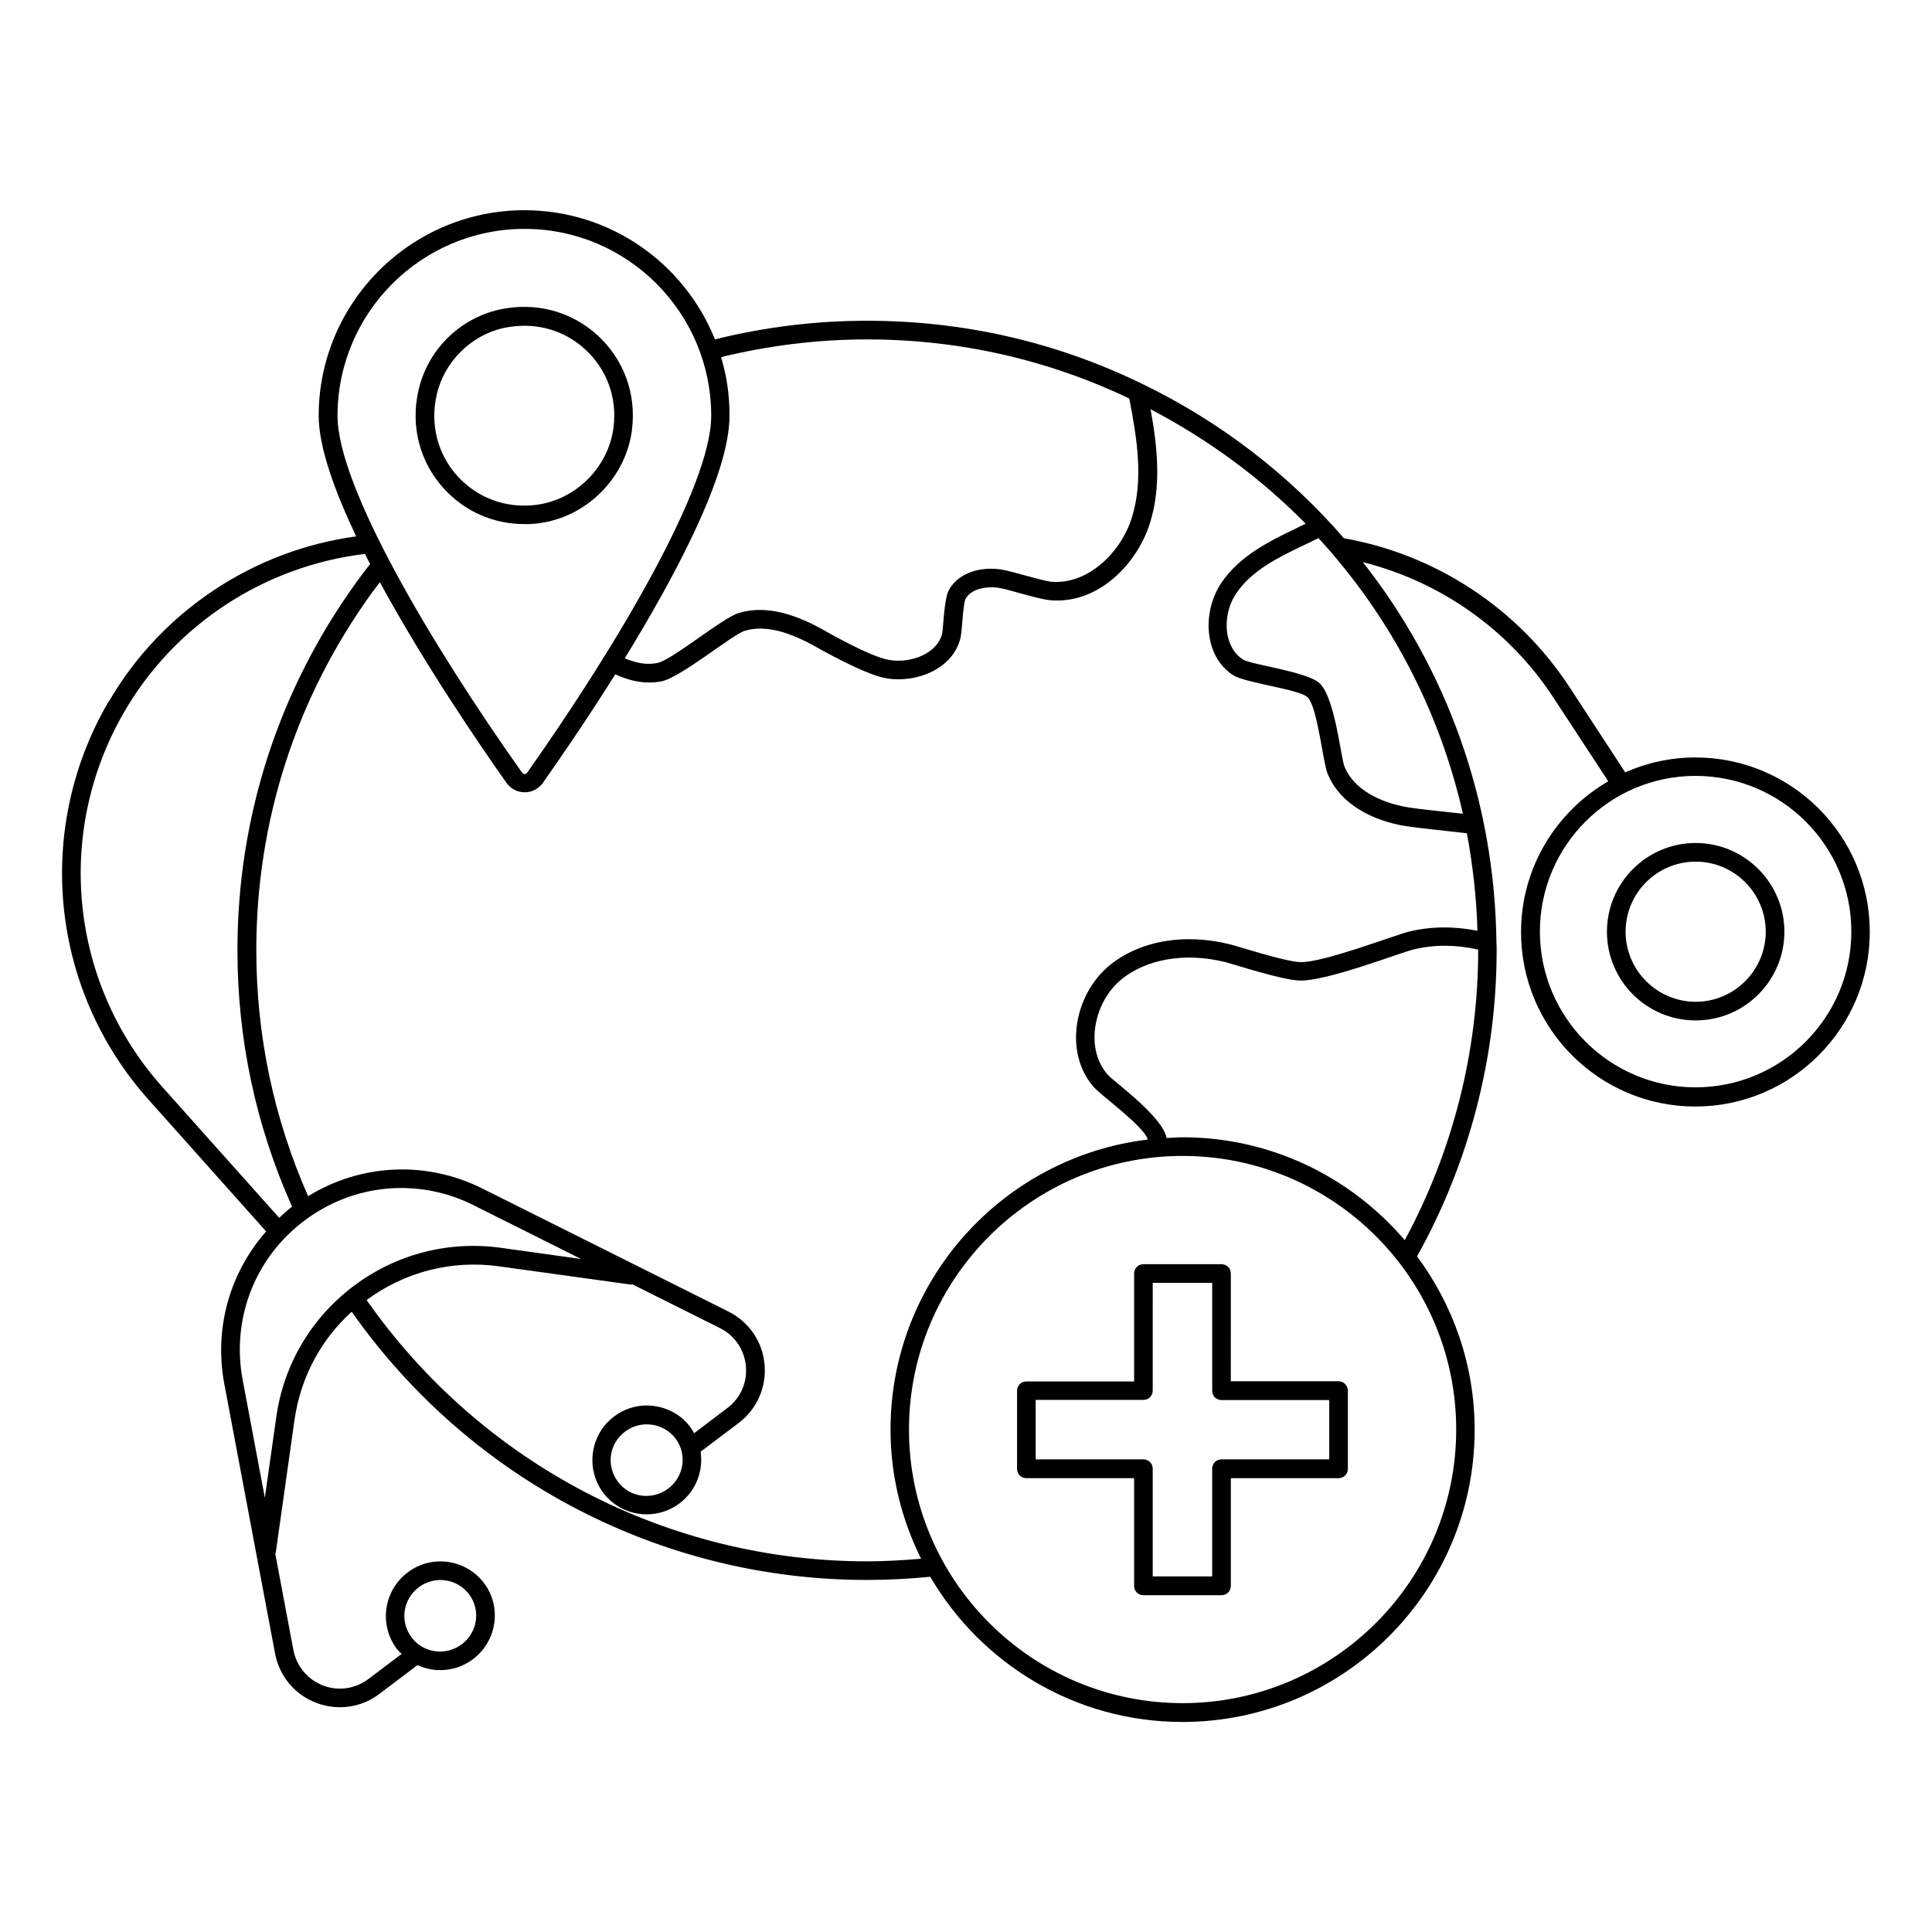 <?xml version="1.0" encoding="UTF-8"?>
<!-- Uploaded to: SVG Repo, www.svgrepo.com, Generator: SVG Repo Mixer Tools -->
<svg fill="#000000" width="800px" height="800px" version="1.1" viewBox="144 144 512 512" xmlns="http://www.w3.org/2000/svg">
 <g>
  <path d="m593.32 344.73c-6.617 0-12.941 1.434-18.621 3.953l-14.816-22.672c-13.633-20.793-35.367-35.07-59.715-39.367-14.57-16.793-32.648-30.871-53.641-40.996-22.77-11.062-47.27-16.645-72.805-16.645-13.633 0-27.168 1.68-40.254 4.938-8.051-20.055-27.609-34.23-50.48-34.23-30.031 0-54.531 24.449-54.531 54.48 0 8.199 4.102 19.66 9.93 31.957-27.27 3.707-51.621 19.859-65.5 43.715-0.148 0.148-0.297 0.348-0.395 0.543-19.41 33.734-15.066 75.965 10.867 105.01l31.168 34.922c-9.582 10.914-13.828 25.535-11.113 40.254l13.484 71.621c1.137 5.977 5.188 10.867 10.867 13.039 2.074 0.789 4.199 1.184 6.324 1.184 3.703 0 7.41-1.184 10.473-3.555l10.078-7.606c1.875 0.84 3.902 1.332 5.977 1.332 3.062 0 6.125-0.938 8.742-2.914 6.371-4.793 7.656-13.879 2.914-20.152-4.793-6.371-13.93-7.656-20.25-2.816-6.371 4.793-7.656 13.879-2.863 20.25 0.395 0.492 0.84 0.891 1.285 1.332l-8.84 6.668c-3.508 2.617-8 3.262-12.051 1.68-4.051-1.582-6.965-5.086-7.805-9.383l-4.793-25.488c0.051-0.148 0.148-0.297 0.148-0.492l4.938-34.969c1.582-11.164 6.914-21.238 15.164-28.699 31.266 44.504 82.09 71.078 136.47 71.078 5.68 0 11.312-0.297 16.844-0.84 13.434 22.969 38.328 38.477 66.828 38.477 42.727 0 77.449-34.723 77.449-77.449 0-17.188-5.731-33.094-15.262-45.938 13.781-24.695 21.09-52.703 21.09-81.102 0-0.742 0-1.48-0.051-2.125-0.445-37.488-13.238-72.609-35.414-100.76 20.598 5.188 38.723 17.879 50.48 35.859l14.57 22.227c-13.781 8-23.117 22.867-23.117 39.961 0 25.488 20.695 46.23 46.184 46.23 25.488 0 46.23-20.746 46.23-46.23 0.039-25.582-20.707-46.277-46.191-46.277zm-338.34 219.9c4.199-3.16 10.176-2.32 13.336 1.875 3.113 4.148 2.273 10.078-1.926 13.238-4.199 3.16-10.176 2.371-13.285-1.777-3.211-4.246-2.371-10.074 1.875-13.336zm80.117-325.99c12.594-3.062 25.535-4.691 38.625-4.691 24.352 0 47.762 5.285 69.547 15.656 2.125 10.914 3.754 21.535 0.742 31.363-2.766 9.238-11.656 18.129-21.535 17.188-2.172-0.246-10.621-2.816-12.742-3.16-5.188-0.938-11.605 0.395-14.324 5.484-1.234 2.371-1.434 10.125-1.73 11.41-1.285 5.336-8.25 7.953-13.977 7.016-5.039-0.789-16.844-7.606-18.078-8.297-8.594-4.691-15.707-6.027-21.883-4.148-4.348 1.332-17.684 12.496-21.535 13.238-2.715 0.543-5.434 0.098-8.645-1.234 13.633-22.227 27.758-48.852 27.758-64.211 0.047-5.488-0.742-10.676-2.223-15.613zm-101.65 15.559c0-27.312 22.227-49.543 49.59-49.543 27.266 0 49.441 22.227 49.441 49.543 0 18.82-25.141 61.098-48.652 94.391-0.492 0.742-1.086 0.742-1.582 0-23.605-33.293-48.797-75.574-48.797-94.391zm-46.379 177.91c-24.547-27.461-28.648-67.324-10.273-99.23 13.387-23.266 37.191-38.871 63.914-42.082 0.445 0.891 0.891 1.777 1.383 2.668-1.285 1.629-2.519 3.262-3.703 4.891-0.051 0.098-0.148 0.199-0.199 0.297-20.449 28.449-31.266 62.039-31.266 97.156 0 23.66 4.891 46.527 14.473 67.965-1.234 0.938-2.32 1.977-3.406 2.965zm30.129 87.574-3.012 21.238-5.879-31.266c-3.012-16.102 3.211-32.254 16.301-42.133 13.09-9.879 30.328-11.461 44.949-4.102l28.449 14.227-21.238-2.965c-13.93-1.926-27.859 1.68-39.121 10.176-11.215 8.496-18.523 20.844-20.449 34.824zm312.71 3.16c0 40.008-32.551 72.508-72.508 72.508-40.008 0-72.508-32.551-72.508-72.508 0-39.961 32.551-72.508 72.508-72.508 39.957-0.004 72.508 32.547 72.508 72.508zm5.828-127.04c0 26.871-6.766 53.344-19.461 76.855-14.227-16.645-35.316-27.266-58.875-27.266-1.434 0-2.816 0.148-4.246 0.199-0.938-5.582-13.879-14.918-15.461-16.645-2.57-2.816-3.852-6.719-3.606-11.062 0.297-5.336 2.766-10.52 6.617-13.93 6.766-5.828 17.238-7.656 28.055-4.988 1.926 0.492 14.719 4.691 19.609 4.891 7.16 0.246 26.723-7.41 30.277-8.25 5.484-1.332 11.359-1.285 17.09 0.051v0.145zm-0.199-5.137c-6.125-1.234-12.301-1.184-18.078 0.199-3.852 0.938-22.969 8.348-28.895 8.102-4.148-0.148-16.496-4.199-18.523-4.691-12.398-3.113-24.547-0.891-32.551 6.027-4.84 4.246-7.953 10.77-8.297 17.387-0.297 5.68 1.434 10.867 4.891 14.621 1.926 2.125 13.238 10.324 14.078 13.684-38.328 4.594-68.164 37.293-68.164 76.855 0 12.301 2.965 23.906 8.102 34.23-4.691 0.395-9.484 0.691-14.273 0.691-52.949 0-102.29-25.883-132.67-69.25 10.125-7.457 22.523-10.668 35.02-8.941l34.918 4.832c0.148 0.051 0.348 0 0.492-0.051l23.215 11.605c3.902 1.926 6.469 5.731 6.867 10.078 0.395 4.348-1.434 8.496-4.938 11.113l-8.793 6.668c-0.297-0.543-0.594-1.086-0.938-1.582-2.32-3.113-5.731-5.086-9.582-5.629-3.805-0.543-7.606 0.445-10.668 2.766-6.371 4.793-7.656 13.879-2.863 20.25 2.816 3.703 7.113 5.68 11.461 5.68 3.062 0 6.125-0.938 8.742-2.914 4.394-3.309 6.324-8.645 5.582-13.684l10.078-7.606c4.84-3.656 7.41-9.484 6.867-15.508-0.543-6.074-4.148-11.312-9.582-14.027l-65.199-32.598c-14.918-7.457-32.203-6.57-46.184 2.023-9.09-20.598-13.73-42.527-13.73-65.199 0-34.18 10.52-66.828 30.477-94.488 0.051-0.098 0.148-0.199 0.199-0.297 0.691-0.938 1.383-1.828 2.074-2.715 11.855 21.832 26.918 43.812 33.539 53.148 1.086 1.582 2.914 2.519 4.84 2.519s3.703-0.938 4.84-2.519c4.051-5.777 11.41-16.398 19.164-28.746 2.469 1.137 5.531 2.172 8.941 2.172 1.039 0 2.125-0.098 3.262-0.297 5.086-0.988 18.672-12.301 22.078-13.387 4.793-1.48 10.668-0.246 18.027 3.754 1.184 0.641 13.73 7.902 19.66 8.84 7.805 1.285 17.535-2.469 19.512-10.719 0.445-1.777 0.641-8.941 1.332-10.324 1.434-2.715 5.629-3.508 9.09-2.914 1.828 0.297 10.422 2.965 13.09 3.211 12.891 1.332 23.461-9.68 26.77-20.645 2.965-9.582 1.926-19.855 0.098-29.934 15.461 8.102 29.289 18.324 41.094 30.328-0.395 0.199-2.519 1.234-2.519 1.234-6.719 3.211-15.066 7.262-19.906 14.57-2.863 4.348-4 10.176-2.863 15.215 0.891 4.051 3.062 7.262 6.273 9.238 3.211 1.926 17.238 3.656 19.461 5.68 2.668 2.371 4.102 17.141 5.336 20.203 2.668 6.867 9.781 11.855 19.461 13.781 3.457 0.691 15.113 1.777 17.484 2.125 1.566 8.395 2.555 17.039 2.801 25.832zm-214.46 147.83c-4.199 3.16-10.176 2.371-13.285-1.777-3.211-4.246-2.422-10.125 1.875-13.336 2.023-1.531 4.543-2.172 7.062-1.828 2.519 0.348 4.793 1.68 6.324 3.703 3.113 4.152 2.223 10.078-1.977 13.238zm210.61-178.85c-1.926-0.246-12.398-1.234-15.559-1.875-3.805-0.742-12.891-3.262-15.855-10.719-0.938-2.371-2.519-18.375-6.617-22.031-3.406-3.062-17.93-4.84-20.203-6.223-2.57-1.582-3.606-4.199-4.051-6.074-0.84-3.805 0-8.148 2.172-11.41 4.102-6.176 11.461-9.73 17.98-12.844 0 0 3.012-1.434 3.852-1.875 18.82 20.496 32.059 45.539 38.281 73.051zm61.645 72.508c-22.723 0-41.242-18.523-41.242-41.293 0-22.723 18.473-41.242 41.242-41.242s41.293 18.473 41.293 41.242c0 22.82-18.523 41.293-41.293 41.293z"/>
  <path d="m593.37 367.4c-12.941 0-23.512 10.52-23.512 23.512 0 12.992 10.52 23.512 23.512 23.512 12.992 0 23.512-10.57 23.512-23.512s-10.57-23.512-23.512-23.512zm0 42.082c-10.223 0-18.57-8.348-18.57-18.57s8.297-18.57 18.57-18.57c10.223 0 18.57 8.348 18.57 18.57 0.004 10.223-8.344 18.57-18.57 18.57z"/>
  <path d="m286.64 282.69c12.793-1.582 23.266-12.051 24.844-24.844 1.184-9.531-2.172-18.621-9.188-25.043-7.016-6.371-16.496-8.84-25.93-6.766-10.668 2.371-19.113 10.816-21.484 21.484-2.125 9.434 0.348 18.918 6.719 25.93 5.531 6.074 13.137 9.434 21.289 9.434 1.23 0.051 2.516-0.047 3.75-0.195zm-26.918-34.035c1.926-8.691 9.039-15.805 17.73-17.73 1.828-0.395 3.703-0.594 5.531-0.594 5.926 0 11.559 2.125 16.004 6.176 5.828 5.285 8.594 12.844 7.606 20.746-1.332 10.57-9.977 19.215-20.547 20.547-7.902 0.988-15.461-1.777-20.793-7.606-5.285-5.832-7.309-13.684-5.531-21.539z"/>
  <path d="m498.73 510.05h-28.551l0.004-28.551c0-1.383-1.086-2.469-2.469-2.469h-20.695c-1.383 0-2.469 1.086-2.469 2.469v28.598h-28.551c-1.383 0-2.469 1.086-2.469 2.469v20.695c0 1.383 1.086 2.469 2.469 2.469h28.551v28.551c0 1.383 1.086 2.469 2.469 2.469h20.695c1.383 0 2.469-1.086 2.469-2.469v-28.551h28.551c1.383 0 2.469-1.086 2.469-2.469v-20.695c-0.004-1.379-1.09-2.516-2.473-2.516zm-2.469 20.695h-28.551c-1.383 0-2.469 1.086-2.469 2.469v28.551h-15.758v-28.551c0-1.383-1.086-2.469-2.469-2.469h-28.551v-15.758h28.551c1.383 0 2.469-1.086 2.469-2.469l0.004-28.551h15.758v28.598c0 1.383 1.086 2.469 2.469 2.469h28.551z"/>
 </g>
</svg>